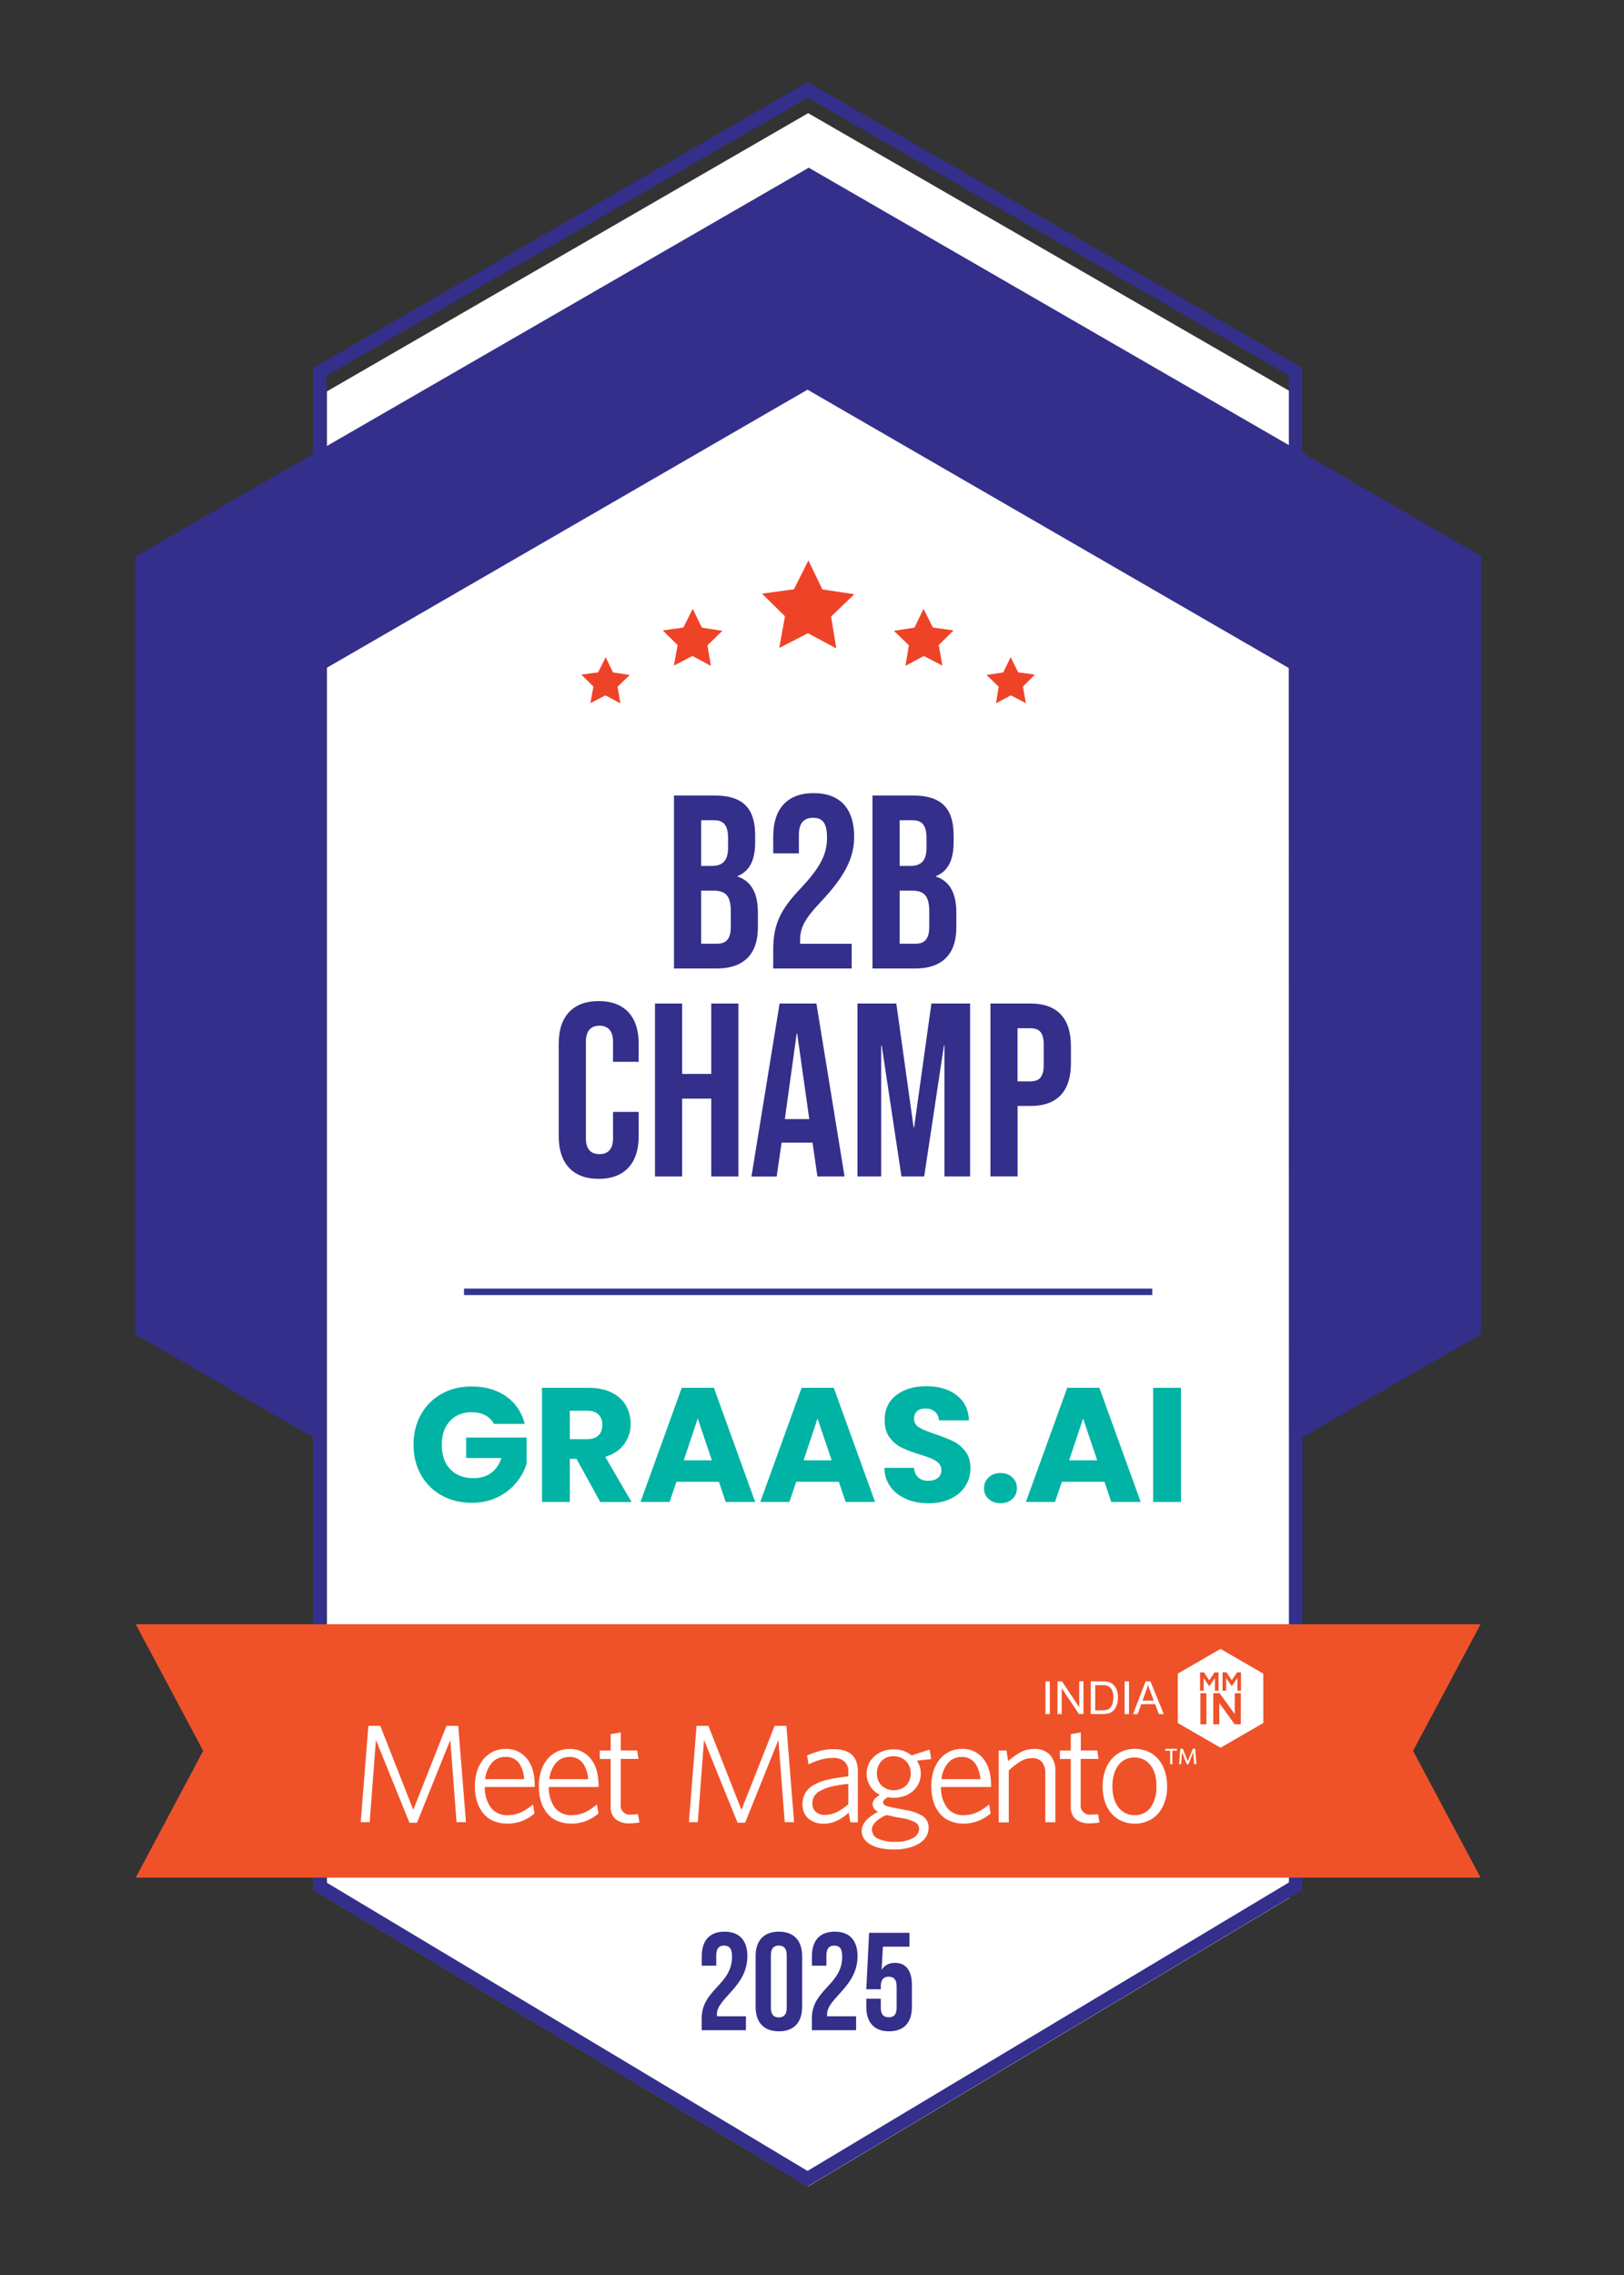 <svg xmlns="http://www.w3.org/2000/svg" id="Layer_1" viewBox="0 0 250 350"><rect x="0" y="0" width="250" height="350" fill="#333333" stroke="none"/><defs><style> .cls-1 { fill: #00b3a4; } .cls-2, .cls-3 { fill: #fff; } .cls-3 { fill-rule: evenodd; } .cls-4 { fill: #342f8b; } .cls-5 { fill: none; stroke: #2e3690; stroke-miterlimit: 10; } .cls-6 { fill: #ef4328; } .cls-7 { fill: #ef5229; } </style></defs><polygon class="cls-2" points="198.49 292 124.39 336.38 50.33 292 50.33 60.21 124.41 17.41 198.49 60.14 198.49 292"></polygon><path class="cls-4" d="M227.99,85.55l-27.52-15.89v-13.1l-1.03-.59L125.37,13.23l-1.03-.59-1.03.59L49.23,56.03l-1.03.59v13.22l-27.39,15.8v119.61l27.39,15.88v69.64l1.01.6,74.06,44.38,1.06.63,1.06-.63,74.1-44.38,1.01-.6v-69.68l27.52-15.84v-119.7h-.03ZM50.26,57.81L124.34,15.02l74.07,42.73v10.73L124.5,25.8l-74.24,42.85s0-10.84,0-10.84ZM198.41,289.61l-74.1,44.38-74.06-44.38v-67.27h0v-119.57l74.06-42.82,74.08,42.82.03,119.51v67.32h-.01Z"></path><g><polygon class="cls-6" points="126.6 90.68 131.51 91.42 127.94 94.86 128.74 99.75 124.37 97.42 119.96 99.69 120.84 94.82 117.31 91.33 122.22 90.66 124.44 86.22 126.6 90.68"></polygon><polygon class="cls-6" points="108.04 96.56 111.21 97.05 108.91 99.27 109.43 102.44 106.6 100.92 103.74 102.4 104.31 99.24 102.03 96.99 105.2 96.54 106.64 93.67 108.04 96.56"></polygon><polygon class="cls-6" points="94.37 103.45 96.94 103.84 95.07 105.65 95.5 108.21 93.2 106.98 90.89 108.18 91.35 105.62 89.49 103.79 92.07 103.44 93.24 101.11 94.37 103.45"></polygon><polygon class="cls-6" points="140.77 96.56 137.6 97.05 139.91 99.27 139.39 102.44 142.22 100.92 145.07 102.4 144.51 99.24 146.79 96.99 143.61 96.54 142.17 93.67 140.77 96.56"></polygon><polygon class="cls-6" points="154.44 103.45 151.87 103.84 153.74 105.65 153.32 108.21 155.61 106.98 157.92 108.18 157.47 105.62 159.32 103.79 156.74 103.44 155.58 101.11 154.44 103.45"></polygon></g><polygon class="cls-7" points="227.92 288.87 20.89 288.87 31.28 269.36 20.89 249.88 227.92 249.88 217.53 269.36 227.92 288.87"></polygon><line class="cls-5" x1="71.43" y1="198.74" x2="177.38" y2="198.74"></line><g><path class="cls-4" d="M103.75,122.39h6.31c4.33,0,6.19,2.01,6.19,6.12v1.06c0,2.74-.84,4.45-2.7,5.21v.08c2.24.76,3.12,2.74,3.12,5.55v2.28c0,4.1-2.17,6.31-6.35,6.31h-6.57v-26.6h0ZM109.57,133.22c1.56,0,2.51-.68,2.51-2.81v-1.48c0-1.9-.65-2.74-2.13-2.74h-2.01v7.03h1.63ZM110.33,145.19c1.41,0,2.17-.65,2.17-2.62v-2.32c0-2.47-.8-3.23-2.7-3.23h-1.86v8.17h2.39Z"></path><path class="cls-4" d="M119.03,146.1c0-3.8,1.06-6.12,4.18-9.38,3.19-3.38,4.1-5.4,4.1-7.86s-.84-3.04-2.16-3.04-2.17.72-2.17,2.62v2.85h-3.95v-2.58c0-4.26,2.13-6.69,6.23-6.69s6.23,2.43,6.23,6.69c0,3.15-1.29,5.97-5.17,10.07-2.51,2.66-3.15,3.99-3.15,5.85v.57h7.94v3.8h-12.08v-2.89h0Z"></path><path class="cls-4" d="M134.3,122.39h6.31c4.33,0,6.19,2.01,6.19,6.12v1.06c0,2.74-.84,4.45-2.7,5.21v.08c2.24.76,3.12,2.74,3.12,5.55v2.28c0,4.1-2.17,6.31-6.34,6.31h-6.57v-26.6h0ZM140.12,133.22c1.56,0,2.51-.68,2.51-2.81v-1.48c0-1.9-.65-2.74-2.13-2.74h-2.01v7.03h1.63ZM140.88,145.19c1.41,0,2.17-.65,2.17-2.62v-2.32c0-2.47-.8-3.23-2.7-3.23h-1.86v8.17h2.39Z"></path><path class="cls-4" d="M86.01,174.83v-14.29c0-4.1,2.13-6.53,6.15-6.53s6.16,2.43,6.16,6.53v2.81h-3.95v-3.08c0-1.75-.84-2.47-2.09-2.47s-2.09.72-2.09,2.47v14.86c0,1.75.84,2.43,2.09,2.43s2.09-.68,2.09-2.43v-4.07h3.95v3.76c0,4.1-2.13,6.54-6.16,6.54s-6.15-2.43-6.15-6.54h0Z"></path><path class="cls-4" d="M100.83,154.39h4.18v10.83h4.48v-10.83h4.18v26.6h-4.18v-11.97h-4.48v11.97h-4.18v-26.6Z"></path><path class="cls-4" d="M120.02,154.39h5.66l4.33,26.6h-4.18l-.76-5.28v.08h-4.75l-.76,5.21h-3.88l4.33-26.6h.01ZM124.58,172.17l-1.86-13.15h-.08l-1.82,13.15h3.76Z"></path><path class="cls-4" d="M132.02,154.39h5.96l2.66,19.04h.08l2.66-19.04h5.96v26.6h-3.95v-20.14h-.08l-3.04,20.14h-3.5l-3.04-20.14h-.08v20.14h-3.65v-26.6h.02Z"></path><path class="cls-4" d="M152.47,154.39h6.16c4.18,0,6.23,2.32,6.23,6.57v2.62c0,4.25-2.05,6.57-6.23,6.57h-1.98v10.83h-4.18v-26.6h0ZM158.62,166.36c1.33,0,2.05-.61,2.05-2.51v-3.15c0-1.9-.72-2.51-2.05-2.51h-1.98v8.17h1.98Z"></path></g><g><path class="cls-4" d="M111.48,299.32c-.75,0-1.22.41-1.22,1.48v1.61h-2.23v-1.46c0-2.4,1.2-3.77,3.51-3.77s3.51,1.37,3.51,3.77c0,4.71-4.69,6.46-4.69,8.93,0,.11,0,.21.02.32h4.45v2.14h-6.81v-1.84c0-4.41,4.67-5.14,4.67-9.46,0-1.35-.47-1.71-1.22-1.71Z"></path><path class="cls-4" d="M116.32,300.95c0-2.4,1.26-3.77,3.58-3.77s3.58,1.37,3.58,3.77v7.79c0,2.4-1.26,3.77-3.58,3.77s-3.58-1.37-3.58-3.77v-7.79ZM118.67,308.89c0,1.07.47,1.48,1.22,1.48s1.22-.41,1.22-1.48v-8.09c0-1.07-.47-1.48-1.22-1.48s-1.22.41-1.22,1.48v8.09Z"></path><path class="cls-4" d="M128.44,299.32c-.75,0-1.22.41-1.22,1.48v1.61h-2.23v-1.46c0-2.4,1.2-3.77,3.51-3.77s3.51,1.37,3.51,3.77c0,4.71-4.69,6.46-4.69,8.93,0,.11,0,.21.02.32h4.45v2.14h-6.81v-1.84c0-4.41,4.67-5.14,4.67-9.46,0-1.35-.47-1.71-1.22-1.71Z"></path><path class="cls-4" d="M135.59,307.5v1.39c0,1.07.47,1.46,1.22,1.46s1.22-.38,1.22-1.46v-3.3c0-1.07-.47-1.48-1.22-1.48s-1.22.41-1.22,1.48v.45h-2.23l.43-8.69h6.21v2.14h-4.09l-.19,3.58c.43-.71,1.11-1.09,2.05-1.09,1.73,0,2.61,1.22,2.61,3.42v3.34c0,2.4-1.2,3.77-3.51,3.77s-3.51-1.37-3.51-3.77v-1.24h2.23Z"></path></g><g><path class="cls-1" d="M76.04,219.06c-.32-.58-.77-1.03-1.36-1.34-.59-.31-1.29-.46-2.09-.46-1.38,0-2.49.46-3.33,1.36-.83.91-1.25,2.12-1.25,3.64,0,1.62.44,2.88,1.31,3.79.88.91,2.08,1.36,3.62,1.36,1.05,0,1.94-.27,2.66-.8.73-.53,1.25-1.3,1.59-2.3h-5.43v-3.15h9.31v3.98c-.32,1.07-.85,2.06-1.61,2.98-.76.92-1.72,1.66-2.89,2.23-1.17.57-2.49.85-3.95.85-1.73,0-3.28-.38-4.64-1.14-1.36-.76-2.42-1.81-3.18-3.17-.76-1.35-1.14-2.89-1.14-4.63s.38-3.28,1.14-4.64c.76-1.36,1.81-2.42,3.17-3.18,1.35-.76,2.89-1.14,4.63-1.14,2.1,0,3.87.51,5.32,1.53,1.44,1.02,2.4,2.43,2.86,4.23h-4.73Z"></path><path class="cls-1" d="M92.4,231.07l-3.65-6.63h-1.03v6.63h-4.28v-17.56h7.18c1.38,0,2.56.24,3.54.73.98.48,1.71,1.15,2.19,1.99.48.84.73,1.78.73,2.81,0,1.17-.33,2.21-.99,3.13-.66.92-1.63,1.57-2.92,1.95l4.05,6.96h-4.83ZM87.72,221.41h2.65c.78,0,1.37-.19,1.76-.58s.59-.93.59-1.63-.2-1.19-.59-1.58-.98-.58-1.76-.58h-2.65v4.35Z"></path><path class="cls-1" d="M110.69,227.97h-6.56l-1.05,3.1h-4.48l6.35-17.56h4.95l6.35,17.56h-4.53l-1.05-3.1ZM109.59,224.67l-2.18-6.43-2.15,6.43h4.33Z"></path><path class="cls-1" d="M129.13,227.97h-6.56l-1.05,3.1h-4.48l6.36-17.56h4.95l6.36,17.56h-4.53l-1.05-3.1ZM128.03,224.67l-2.18-6.43-2.15,6.43h4.33Z"></path><path class="cls-1" d="M139.54,230.62c-1.02-.42-1.83-1.03-2.44-1.85-.61-.82-.93-1.8-.96-2.95h4.55c.07.65.29,1.15.68,1.49s.88.51,1.5.51,1.13-.15,1.5-.44.55-.7.55-1.21c0-.43-.15-.79-.44-1.08-.29-.28-.65-.52-1.08-.7-.43-.18-1.03-.39-1.81-.62-1.13-.35-2.06-.7-2.78-1.05-.72-.35-1.33-.87-1.85-1.55-.52-.68-.78-1.58-.78-2.68,0-1.63.59-2.92,1.78-3.84s2.73-1.39,4.63-1.39,3.49.46,4.68,1.39,1.82,2.21,1.9,3.87h-4.63c-.03-.57-.24-1.01-.63-1.34s-.88-.49-1.48-.49c-.52,0-.93.14-1.25.41-.32.28-.47.67-.47,1.19,0,.57.27,1.01.8,1.33.53.32,1.37.66,2.5,1.03,1.13.38,2.06.75,2.76,1.1.71.35,1.32.86,1.84,1.53.52.67.78,1.53.78,2.58s-.25,1.91-.76,2.73c-.51.82-1.25,1.47-2.21,1.95-.97.48-2.11.73-3.43.73s-2.44-.21-3.45-.62Z"></path><path class="cls-1" d="M152.19,230.61c-.48-.44-.71-.99-.71-1.64s.24-1.23.71-1.68,1.09-.67,1.84-.67,1.34.22,1.81.67c.47.45.71,1.01.71,1.68s-.24,1.2-.71,1.64c-.48.44-1.08.66-1.81.66s-1.36-.22-1.84-.66Z"></path><path class="cls-1" d="M170.02,227.97h-6.56l-1.05,3.1h-4.48l6.36-17.56h4.95l6.36,17.56h-4.53l-1.05-3.1ZM168.91,224.67l-2.18-6.43-2.15,6.43h4.33Z"></path><path class="cls-1" d="M181.8,213.51v17.56h-4.28v-17.56h4.28Z"></path></g><g><path class="cls-2" d="M187.89,253.68l-6.58,3.8v7.6l6.58,3.8,6.58-3.8v-7.6l-6.58-3.8ZM185.72,265.28h-.93v-4.78h.93v4.78ZM185.29,258.15v1.96h-.55v-2.82h.6l.82,1.22.82-1.22h.6v2.82h-.55v-1.96l-.87,1.28-.87-1.28h0ZM191,265.28h-.93l-2.37-3.27v3.27h-.93v-4.78h.98l2.33,3.21v-3.21h.93v4.78ZM191.04,260.1h-.55v-1.96l-.87,1.28-.87-1.28v1.96h-.55v-2.82h.6l.82,1.22.82-1.22h.6v2.82h0Z"></path><path class="cls-3" d="M160.94,263.71v-5.04h.67v5.04h-.67ZM162.79,263.71v-5.04h.69l2.66,3.98v-3.99h.65v5.04h-.69l-2.66-3.98v3.99h-.65ZM167.91,263.71v-5.04h1.74c.3-.01.6.01.9.07.27.06.53.18.75.36.27.23.47.52.6.84.14.39.21.8.2,1.21,0,.34-.04.69-.14,1.02-.07.26-.19.51-.34.74-.13.18-.29.33-.46.46-.19.12-.39.2-.61.25-.28.06-.56.09-.84.08h-1.8s0,0,0,0ZM168.58,263.13h1.07c.26,0,.53-.02.78-.1.17-.04.33-.14.45-.26.17-.18.3-.4.37-.64.1-.32.14-.65.14-.98.03-.42-.07-.84-.26-1.22-.14-.26-.36-.46-.63-.57-.27-.09-.56-.12-.84-.11h-1.06v3.88h-.03,0ZM173.13,263.71v-5.04h.67v5.04h-.67ZM174.42,263.71l1.94-5.04h.74l2.06,5.04h-.76l-.58-1.53h-2.14l-.55,1.53h-.72,0ZM175.88,261.64h1.73l-.53-1.4c-.16-.43-.28-.78-.36-1.06-.07.33-.17.66-.29.97l-.55,1.49Z"></path><polygon class="cls-3" points="70.28 280.33 69.32 267.68 64.19 280.42 63.03 280.42 57.87 267.68 56.91 280.33 55.53 280.33 56.71 265.51 58.54 265.51 63.62 278.44 68.73 265.51 70.54 265.51 71.73 280.33 70.28 280.33"></polygon><path class="cls-3" d="M82.3,274.92h-7.67c-.04,1.14.29,2.27.95,3.2.63.77,1.58,1.19,2.57,1.14.72,0,1.43-.14,2.08-.45.66-.32,1.27-.73,1.82-1.21l.24,1.4c-.56.47-1.19.85-1.87,1.13-.75.29-1.54.44-2.35.43-.69,0-1.37-.12-2.01-.37-.6-.23-1.13-.6-1.55-1.08-.46-.52-.81-1.14-1.03-1.8-.27-.81-.39-1.67-.38-2.52-.01-.81.11-1.62.36-2.39.22-.66.56-1.27,1-1.81.42-.48.93-.87,1.5-1.14.6-.26,1.24-.4,1.89-.39.68-.02,1.35.13,1.96.43.55.29,1.03.69,1.4,1.19.39.53.67,1.12.84,1.76.18.7.27,1.42.27,2.14v.34s0,0,0,0ZM79.91,271.26c-.47-.64-1.24-1-2.03-.96-.82-.05-1.62.29-2.17.9-.58.72-.94,1.6-1.03,2.52h5.99c-.01-.88-.28-1.73-.76-2.46h0Z"></path><path class="cls-3" d="M92.15,274.92h-7.67c-.04,1.14.29,2.27.94,3.2.63.77,1.58,1.19,2.57,1.14.72,0,1.43-.14,2.08-.45.66-.32,1.27-.72,1.82-1.21l.24,1.4c-.56.47-1.19.86-1.87,1.13-.75.29-1.54.44-2.35.43-.68,0-1.36-.12-2-.37-.6-.23-1.14-.6-1.56-1.08-.46-.53-.81-1.14-1.03-1.8-.26-.81-.39-1.67-.37-2.52-.01-.81.11-1.62.36-2.39.21-.66.55-1.28,1-1.81.41-.48.91-.86,1.48-1.13.59-.27,1.23-.4,1.88-.39.68-.02,1.35.13,1.96.43.55.29,1.03.69,1.4,1.19.39.53.67,1.12.84,1.76.18.7.27,1.42.27,2.14v.33h0,0ZM89.72,271.26c-.48-.64-1.24-1-2.03-.96-.8-.03-1.57.3-2.1.9-.59.72-.95,1.6-1.03,2.52h5.99c-.04-.88-.32-1.74-.82-2.46h0Z"></path><path class="cls-3" d="M97.79,280.46c-.29.04-.59.06-.89.06-.75.04-1.48-.17-2.09-.6-.59-.53-.89-1.32-.8-2.11v-7.2h-1.68v-1.3h1.68v-2.52l1.55-.26v2.77h2.52l.21,1.3h-2.74v6.95c-.14.75.37,1.47,1.12,1.61.17.03.34.03.51,0,.18.01.37.01.55,0,.16-.02.32-.04.47-.08l.24,1.29c-.21.05-.43.08-.65.1h0Z"></path><polygon class="cls-3" points="120.8 280.33 119.83 267.68 114.7 280.42 113.54 280.42 108.38 267.68 107.42 280.33 106.05 280.33 107.23 265.51 109.05 265.51 114.14 278.44 119.25 265.51 121.06 265.51 122.24 280.33 120.8 280.33"></polygon><path class="cls-3" d="M130.91,280.33l-.26-1.47c-.51.49-1.1.9-1.73,1.21-.66.33-1.4.5-2.14.5-.84.03-1.66-.25-2.32-.77-.64-.56-.97-1.39-.92-2.24-.01-.59.13-1.16.4-1.68.31-.52.74-.94,1.27-1.24.68-.39,1.43-.67,2.19-.84,1.05-.24,2.12-.41,3.19-.51v-.72c.05-.61-.2-1.21-.66-1.62-.48-.36-1.08-.54-1.68-.5-.65,0-1.3.09-1.93.27-.64.18-1.26.42-1.86.72l-.21-1.38c.64-.27,1.29-.5,1.95-.69.7-.18,1.43-.28,2.15-.27,2.47,0,3.71,1.14,3.71,3.4v7.86l-1.17-.02h0ZM130.56,274.45c-.91.08-1.81.22-2.69.44-.59.15-1.15.37-1.68.66-.36.19-.67.49-.88.84-.17.32-.25.68-.25,1.04-.04.51.17,1,.55,1.34.4.32.91.48,1.42.45.63-.01,1.25-.17,1.82-.45.63-.32,1.22-.72,1.74-1.2v-3.08l-.02-.03h0Z"></path><path class="cls-3" d="M143.1,269.12l.25,1.51-2.2.24c.39.58.6,1.26.6,1.96,0,.54-.11,1.08-.34,1.57-.22.45-.53.85-.91,1.18-.39.33-.84.58-1.32.75-.5.17-1.03.25-1.56.25-.32,0-.64-.02-.96-.09-.48.27-.72.53-.72.8,0,.11.04.21.11.29.1.11.23.19.37.24.24.09.49.16.75.21l1.24.24.84.17c.97.13,1.92.44,2.77.93.62.41.98,1.13.93,1.87,0,.5-.14.99-.42,1.4-.3.43-.69.78-1.14,1.04-.52.3-1.09.51-1.68.64-.66.15-1.34.22-2.02.22-.67,0-1.33-.05-1.99-.17-.56-.1-1.1-.28-1.6-.54-.42-.21-.78-.52-1.06-.9-.26-.36-.4-.8-.39-1.25,0-1.09.84-2.07,2.52-2.94-.47-.19-.8-.63-.84-1.14,0-.29.1-.57.28-.79.24-.27.52-.5.84-.68-.6-.29-1.11-.74-1.47-1.3-.38-.59-.58-1.28-.56-1.98,0-.54.11-1.07.34-1.56.23-.45.55-.84.94-1.16.38-.33.82-.58,1.29-.75.5-.17,1.03-.25,1.55-.25,1.01-.03,2,.3,2.79.93l2.76-.89v-.03h0ZM134.24,281.57c.02.6.41,1.13.98,1.33.83.34,1.72.5,2.61.46.93.04,1.85-.15,2.67-.56.56-.25.94-.78,1-1.39,0-.43-.22-.83-.59-1.04-.64-.34-1.34-.56-2.06-.66l-1.07-.18-.73-.17-.61-.13c-1.49.68-2.23,1.45-2.23,2.33v.02s0,0,0,0ZM140.01,271.78c-.12-.32-.31-.6-.55-.84-.24-.24-.52-.43-.84-.55-.34-.14-.7-.21-1.07-.2-.7-.04-1.39.24-1.87.76-.47.52-.71,1.21-.69,1.91-.01.67.24,1.33.7,1.82,1.07,1,2.73,1,3.81,0,.47-.51.72-1.18.7-1.87,0-.35-.06-.7-.19-1.03h0Z"></path><path class="cls-3" d="M152.52,274.92h-7.67c-.04,1.14.29,2.27.94,3.2.63.77,1.58,1.19,2.57,1.14.72,0,1.43-.14,2.08-.45.66-.32,1.27-.72,1.82-1.21l.24,1.4c-.56.47-1.19.86-1.87,1.13-.75.29-1.54.44-2.35.43-.67,0-1.33-.12-1.96-.37-.6-.23-1.14-.6-1.56-1.08-.46-.53-.81-1.14-1.03-1.8-.26-.81-.39-1.67-.37-2.52-.01-.81.11-1.62.36-2.39.21-.66.55-1.28,1-1.81.41-.49.93-.87,1.5-1.14.59-.27,1.23-.4,1.88-.39.68-.02,1.35.13,1.96.43.55.29,1.03.69,1.4,1.19.39.53.67,1.12.84,1.76.18.7.27,1.42.27,2.14v.33l-.06.02h0ZM150.09,271.26c-.48-.64-1.24-1-2.03-.96-.8-.03-1.57.3-2.1.9-.59.72-.95,1.6-1.03,2.52h5.99c-.04-.88-.32-1.74-.82-2.46h0Z"></path><path class="cls-3" d="M160.91,280.33v-7.56c.04-.6-.14-1.2-.5-1.68-.39-.43-.97-.65-1.55-.61-.63,0-1.24.18-1.77.51-.65.39-1.26.86-1.8,1.4v7.98h-1.54v-11.06h1.19l.25,1.63c.57-.52,1.2-.97,1.87-1.34.64-.35,1.36-.53,2.09-.53.91-.07,1.81.26,2.47.89.59.7.9,1.61.84,2.52v7.88l-1.56-.03h0Z"></path><path class="cls-3" d="M168.61,280.46c-.29.04-.59.06-.88.06-.75.04-1.49-.17-2.1-.6-.59-.54-.88-1.32-.79-2.11v-7.2h-1.68v-1.3h1.68v-2.52l1.54-.26v2.77h2.52l.21,1.3h-2.75v6.95c-.14.75.37,1.47,1.12,1.61.17.03.34.03.51,0,.18.01.36.01.55,0,.16-.02.32-.05.48-.08l.24,1.29c-.21.05-.42.08-.64.1h0Z"></path><path class="cls-3" d="M179.28,277.26c-.22.66-.57,1.27-1.03,1.8-.44.48-.99.86-1.6,1.12-.62.26-1.29.39-1.97.39-.67,0-1.34-.13-1.96-.39-.6-.25-1.14-.64-1.57-1.12-.46-.53-.82-1.14-1.04-1.8-.26-.79-.38-1.61-.37-2.44-.01-.83.12-1.66.39-2.45.22-.67.58-1.28,1.04-1.81.44-.48.97-.86,1.56-1.12.62-.26,1.28-.39,1.95-.39.68,0,1.36.13,1.99.39.6.25,1.14.64,1.57,1.12.46.53.82,1.14,1.04,1.81.27.79.4,1.61.39,2.45.02.83-.11,1.65-.39,2.44h-.02ZM177.83,273.06c-.13-.51-.35-.99-.66-1.41-.28-.39-.64-.71-1.07-.93-.45-.23-.96-.35-1.47-.34-.5-.01-1,.1-1.45.32-.42.22-.78.54-1.06.93-.3.43-.52.91-.66,1.41-.15.58-.22,1.19-.22,1.79,0,.6.07,1.19.22,1.76.14.5.36.97.66,1.4.29.39.66.71,1.08.93.45.23.94.35,1.45.34,1,.04,1.94-.42,2.52-1.24.61-.95.9-2.07.84-3.19.02-.59-.04-1.19-.18-1.76h0Z"></path><path class="cls-3" d="M180.47,269.34v2.08h-.33v-2.08h-.75v-.29h1.77l.05.29h-.75ZM183.83,271.41l-.14-1.82-.74,1.83h-.26l-.72-1.83-.15,1.82h-.3l.18-2.37h.39l.76,1.95.76-1.95h.38l.18,2.37h-.33,0Z"></path></g></svg>